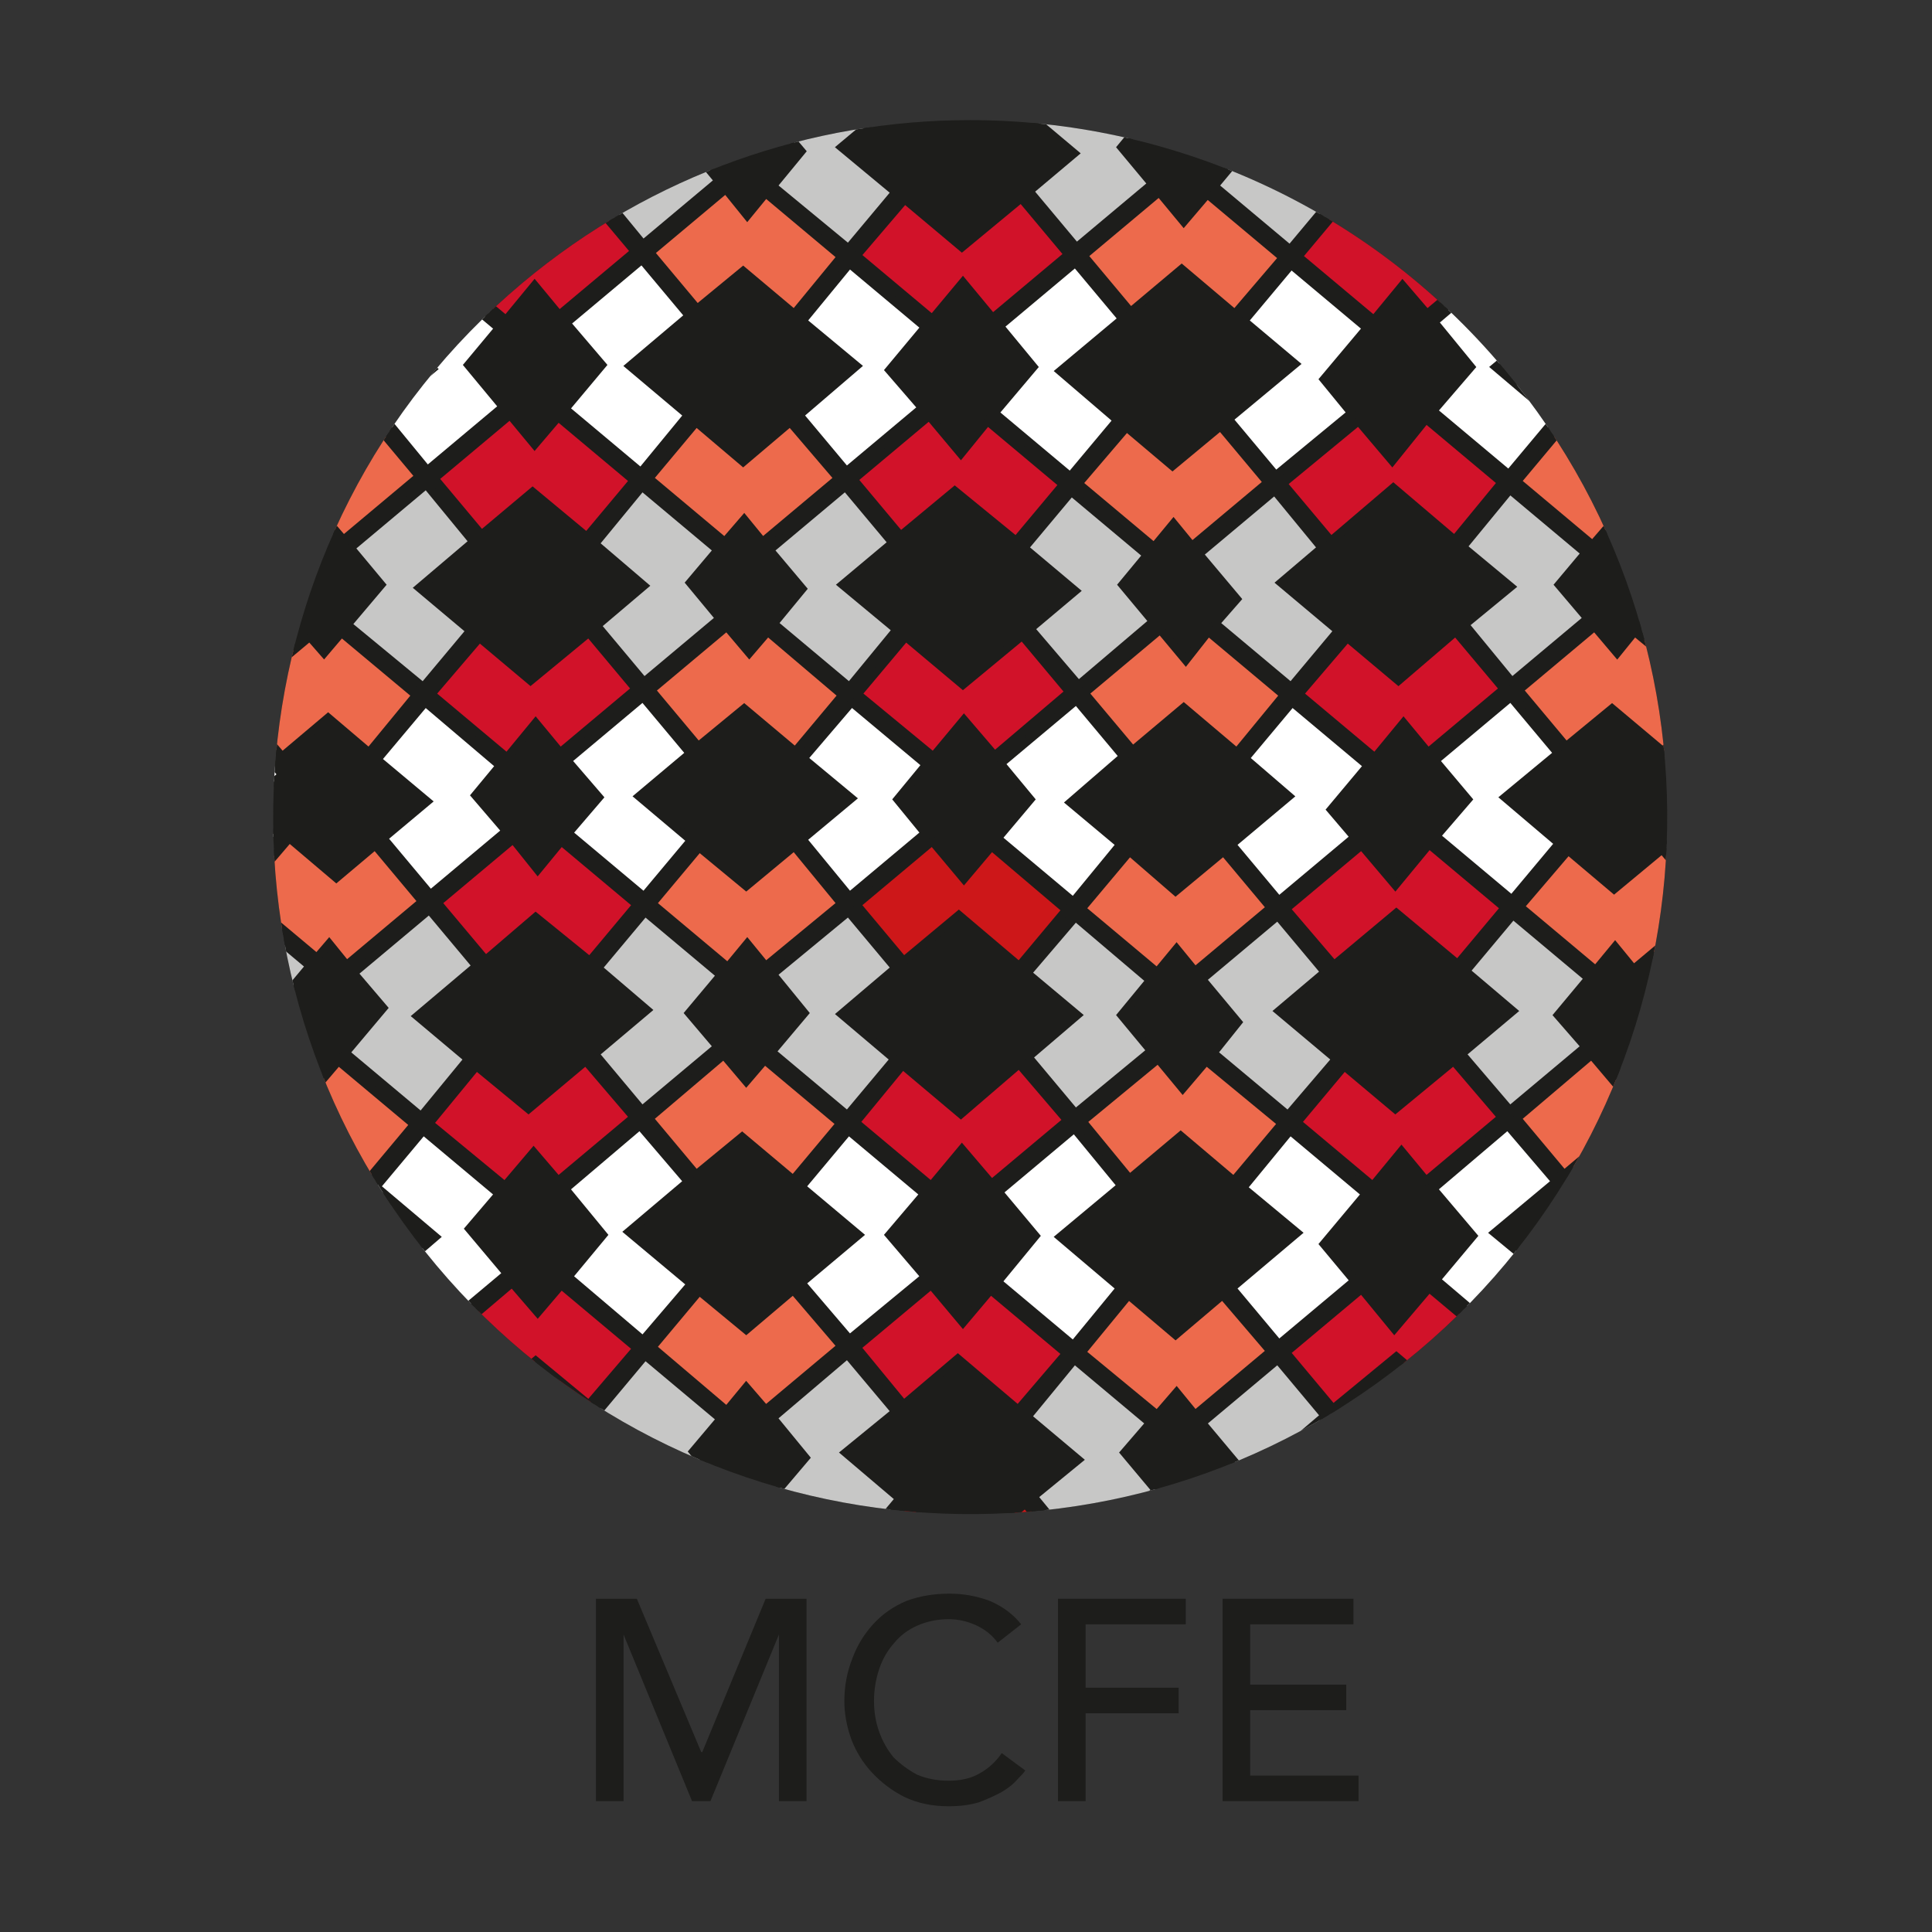 <svg version="1.2" xmlns="http://www.w3.org/2000/svg" viewBox="0 0 189 189" width="189" height="189"><rect x="0" y="0" width="189" height="189" fill="#333333" stroke="none"/><defs><clipPath clipPathUnits="userSpaceOnUse" id="cp1"><path d="m94.88 11.75c19.45 0 38.78 8.28 52.26 24.36 24.21 28.84 20.45 71.85-8.4 96.06-28.85 24.2-71.86 20.44-96.06-8.4-24.21-28.85-20.45-71.86 8.4-96.07 12.78-10.71 28.33-15.95 43.8-15.95z"/></clipPath><clipPath clipPathUnits="userSpaceOnUse" id="cp2"><path d="m0 0h188.98v188.98h-188.98z"/></clipPath></defs><style>.a{fill:#1d1d1b}.b{fill:#fff}.c{fill:none;stroke:#1d1d1b;stroke-width:.8}.d{fill:#c7c7c6}.e{fill:#d11229}.f{fill:#cd1719}.g{fill:#ed6a4c}</style><g clip-path="url(#cp1)"><path class="a" d="m254.6 80.8l-172.7 144.9-139-165.7 172.7-144.8z"/><path class="b" d="m67.4 30.9l-5.8 4.9 5.7 4.8-4.6 5.6-7.4-6.2 3.6-4.3-3.5-4.1 7.4-6.2z"/><path class="c" d="m67.4 30.9l-5.8 4.9 5.7 4.8-4.6 5.6-7.4-6.2 3.6-4.3-3.5-4.1 7.4-6.2z"/><path class="c" d="m45.8 35.7l3.4 4.1-7.4 6.2-4.6-5.6 5.1-4.3-5.5-4.7 4.6-5.5 7.4 6.2z"/><path class="d" d="m46.3 53l-5.3 4.5 5 4.2-4.6 5.5-7.4-6.1 3.3-3.9-3-3.6 7.4-6.2z"/><path class="c" d="m46.3 53l-5.3 4.5 5 4.2-4.6 5.5-7.4-6.1 3.3-3.9-3-3.6 7.4-6.2z"/><path class="e" d="m100 62.2l4.6 5.5-7.3 6.2-3-3.5-3 3.6-7.4-6.1 4.7-5.6 5.6 4.7z"/><path class="c" d="m100 62.2l4.6 5.5-7.3 6.2-3-3.5-3 3.6-7.4-6.1 4.7-5.6 5.6 4.7z"/><path class="b" d="m87.8 78.2l2.7 3.3-7.4 6.2-4.6-5.6 4.8-4-4.7-3.9 4.7-5.5 7.3 6.1z"/><path class="c" d="m87.8 78.2l2.7 3.3-7.4 6.2-4.6-5.6 4.8-4-4.7-3.9 4.7-5.5 7.3 6.1z"/><path class="b" d="m109.9 74l-5.2 4.5 4.9 4.1-4.6 5.6-7.4-6.2 3.2-3.8-2.9-3.5 7.4-6.2z"/><path class="c" d="m109.9 74l-5.2 4.5 4.9 4.1-4.6 5.6-7.4-6.2 3.2-3.8-2.9-3.5 7.4-6.2z"/><path class="f" d="m99.7 94.5l-5.9-5-5.4 4.5-4.6-5.5 7.4-6.2 3.1 3.7 2.7-3.2 7.3 6.2z"/><path class="c" d="m99.7 94.5l-5.9-5-5.4 4.5-4.6-5.5 7.4-6.2 3.1 3.7 2.7-3.2 7.3 6.2z"/><path class="g" d="m121 73.6l-5.2-4.4-5 4.2-4.7-5.6 7.4-6.2 2.5 3 2.2-2.8 7.4 6.2z"/><path class="c" d="m121 73.6l-5.2-4.4-5 4.2-4.7-5.6 7.4-6.2 2.5 3 2.2-2.8 7.4 6.2z"/><path class="g" d="m77.8 73.5l-5-4.2-4.5 3.7-4.6-5.5 7.4-6.2 2.2 2.6 1.8-2.1 7.3 6.2z"/><path class="c" d="m77.8 73.5l-5-4.2-4.5 3.7-4.6-5.5 7.4-6.2 2.2 2.6 1.8-2.1 7.3 6.2z"/><path class="d" d="m87.3 53.1l-4.9 4.1 5.3 4.4-4.6 5.6-7.4-6.2 2.8-3.4-3.2-3.8 7.4-6.2z"/><path class="c" d="m87.3 53.1l-4.9 4.1 5.3 4.4-4.6 5.6-7.4-6.2 2.8-3.4-3.2-3.8 7.4-6.2z"/><path class="e" d="m99.4 52.9l-6-4.9-5.3 4.4-4.6-5.5 7.4-6.2 3.1 3.7 2.6-3.2 7.4 6.2z"/><path class="c" d="m99.4 52.9l-6-4.9-5.3 4.4-4.6-5.5 7.4-6.2 3.1 3.7 2.6-3.2 7.4 6.2z"/><path class="d" d="m109.8 57.2l3 3.6-7.3 6.2-4.7-5.5 4.4-3.7-5-4.2 4.6-5.5 7.4 6.2z"/><path class="c" d="m109.8 57.2l3 3.6-7.3 6.2-4.7-5.5 4.4-3.7-5-4.2 4.6-5.5 7.4 6.2z"/><path class="e" d="m99.7 104.1l4.7 5.5-7.4 6.2-2.9-3.4-3 3.6-7.4-6.2 4.6-5.6 5.7 4.8z"/><path class="c" d="m99.7 104.1l4.7 5.5-7.4 6.2-2.9-3.4-3 3.6-7.4-6.2 4.6-5.6 5.7 4.8z"/><path class="b" d="m67.5 73.7l-5 4.2 5.1 4.3-4.6 5.5-7.4-6.2 3-3.5-3.1-3.6 7.4-6.2z"/><path class="c" d="m67.5 73.7l-5 4.2 5.1 4.3-4.6 5.5-7.4-6.2 3-3.5-3.1-3.6 7.4-6.2z"/><path class="g" d="m77.7 82.8l4.6 5.6-7.4 6.1-1.8-2.2-1.9 2.3-7.4-6.2 4.6-5.5 4.6 3.8z"/><path class="c" d="m77.7 82.8l4.6 5.6-7.4 6.1-1.8-2.2-1.9 2.3-7.4-6.2 4.6-5.5 4.6 3.8z"/><path class="d" d="m87.6 94.7l-5.3 4.5 5.2 4.4-4.6 5.5-7.4-6.2 3.2-3.8-3.1-3.8 7.4-6.1z"/><path class="c" d="m87.6 94.7l-5.3 4.5 5.2 4.4-4.6 5.5-7.4-6.2 3.2-3.8-3.1-3.8 7.4-6.1z"/><path class="d" d="m109.7 99.3l2.9 3.5-7.4 6.1-4.6-5.5 4.8-4.1-4.9-4.1 4.7-5.5 7.3 6.2z"/><path class="c" d="m109.7 99.3l2.9 3.5-7.4 6.1-4.6-5.5 4.8-4.1-4.9-4.1 4.7-5.5 7.3 6.2z"/><path class="g" d="m119.7 83.3l4.6 5.5-7.4 6.2-1.8-2.2-1.9 2.3-7.4-6.2 4.7-5.6 4.5 3.9z"/><path class="c" d="m119.7 83.3l4.6 5.5-7.4 6.2-1.8-2.2-1.9 2.3-7.4-6.2 4.7-5.6 4.5 3.9z"/><path class="b" d="m130.2 79.2l2.3 2.7-7.4 6.2-4.6-5.5 5.6-4.7-4.3-3.7 4.6-5.5 7.4 6.2z"/><path class="c" d="m130.2 79.2l2.3 2.7-7.4 6.2-4.6-5.5 5.6-4.7-4.3-3.7 4.6-5.5 7.4 6.2z"/><path class="e" d="m142.4 61.8l4.7 5.6-7.4 6.2-2.4-2.9-2.8 3.4-7.4-6.2 4.7-5.5 5 4.2z"/><path class="c" d="m142.4 61.8l4.7 5.6-7.4 6.2-2.4-2.9-2.8 3.4-7.4-6.2 4.7-5.5 5 4.2z"/><path class="e" d="m57.6 61.9l4.6 5.5-7.4 6.2-2.4-2.9-2.8 3.4-7.4-6.2 4.7-5.5 5 4.2z"/><path class="c" d="m57.6 61.9l4.6 5.5-7.4 6.2-2.4-2.9-2.8 3.4-7.4-6.2 4.7-5.5 5 4.2z"/><path class="d" d="m67.5 57l2.9 3.5-7.4 6.2-4.6-5.5 4.6-3.9-4.8-4.1 4.6-5.6 7.4 6.2z"/><path class="c" d="m67.5 57l2.9 3.5-7.4 6.2-4.6-5.5 4.6-3.9-4.8-4.1 4.6-5.6 7.4 6.2z"/><path class="g" d="m77.3 41.3l4.7 5.5-7.4 6.2-1.8-2.2-1.9 2.2-7.4-6.2 4.6-5.5 4.6 3.9z"/><path class="c" d="m77.3 41.3l4.7 5.5-7.4 6.2-1.8-2.2-1.9 2.2-7.4-6.2 4.6-5.5 4.6 3.9z"/><path class="b" d="m87 36.2l3.2 3.7-7.4 6.2-4.6-5.5 5.6-4.8-5.3-4.4 4.6-5.6 7.4 6.2z"/><path class="c" d="m87 36.2l3.2 3.7-7.4 6.2-4.6-5.5 5.6-4.8-5.3-4.4 4.6-5.6 7.4 6.2z"/><path class="b" d="m109.8 31.2l-6.1 5.1 5.6 4.8-4.6 5.5-7.4-6.2 3.8-4.5-3.3-4 7.4-6.2z"/><path class="c" d="m109.8 31.2l-6.1 5.1 5.6 4.8-4.6 5.5-7.4-6.2 3.8-4.5-3.3-4 7.4-6.2z"/><path class="g" d="m119.4 41.7l4.6 5.5-7.4 6.2-1.8-2.2-1.9 2.3-7.4-6.2 4.7-5.5 4.5 3.8z"/><path class="c" d="m119.4 41.7l4.6 5.5-7.4 6.2-1.8-2.2-1.9 2.3-7.4-6.2 4.7-5.5 4.5 3.8z"/><path class="d" d="m129.3 53.6l-4 3.4 5.6 4.7-4.6 5.5-7.4-6.2 2.1-2.4-3.7-4.4 7.4-6.2z"/><path class="c" d="m129.3 53.6l-4 3.4 5.6 4.7-4.6 5.5-7.4-6.2 2.1-2.4-3.7-4.4 7.4-6.2z"/><path class="g" d="m120.7 115.5l-5.2-4.4-5 4.2-4.6-5.6 7.4-6.1 2.4 2.9 2.3-2.7 7.4 6.1z"/><path class="c" d="m120.7 115.5l-5.2-4.4-5 4.2-4.6-5.6 7.4-6.1 2.4 2.9 2.3-2.7 7.4 6.1z"/><path class="g" d="m77.6 115.4l-5-4.2-4.5 3.7-4.6-5.5 7.3-6.2 2.2 2.6 1.8-2.1 7.4 6.2z"/><path class="c" d="m77.6 115.4l-5-4.2-4.5 3.7-4.6-5.5 7.3-6.2 2.2 2.6 1.8-2.1 7.4 6.2z"/><path class="b" d="m87 120.8l3.5 4.1-7.4 6.1-4.7-5.5 5.6-4.7-5.6-4.7 4.6-5.5 7.4 6.2z"/><path class="c" d="m87 120.8l3.5 4.1-7.4 6.1-4.7-5.5 5.6-4.7-5.6-4.7 4.6-5.5 7.4 6.2z"/><path class="b" d="m109.7 116l-6 5 5.9 5-4.6 5.6-7.4-6.2 3.7-4.5-3.6-4.3 7.4-6.2z"/><path class="c" d="m109.7 116l-6 5 5.9 5-4.6 5.6-7.4-6.2 3.7-4.5-3.6-4.3 7.4-6.2z"/><path class="d" d="m67.4 99.1l2.8 3.3-7.4 6.2-4.6-5.5 5.1-4.3-4.8-4.1 4.6-5.5 7.4 6.2z"/><path class="c" d="m67.4 99.1l2.8 3.3-7.4 6.2-4.6-5.5 5.1-4.3-4.8-4.1 4.6-5.5 7.4 6.2z"/><path class="b" d="m46.5 77.8l3 3.5-7.4 6.2-4.6-5.5 4.3-3.6-4.9-4.1 4.7-5.6 7.3 6.2z"/><path class="c" d="m46.5 77.8l3 3.5-7.4 6.2-4.6-5.5 4.3-3.6-4.9-4.1 4.7-5.6 7.3 6.2z"/><path class="e" d="m57.7 94l-5.3-4.3-4.9 4.2-4.7-5.6 7.4-6.2 2.4 3 2.3-2.8 7.4 6.2z"/><path class="c" d="m57.7 94l-5.3-4.3-4.9 4.2-4.7-5.6 7.4-6.2 2.4 3 2.3-2.8 7.4 6.2z"/><path class="d" d="m129.6 95.1l-4.5 3.8 5.6 4.7-4.7 5.5-7.3-6.1 2.4-3-3.5-4.2 7.4-6.2z"/><path class="c" d="m129.6 95.1l-4.5 3.8 5.6 4.7-4.7 5.5-7.3-6.1 2.4-3-3.5-4.2 7.4-6.2z"/><path class="e" d="m142.6 94.3l-6-5-6.1 5.1-4.7-5.5 7.4-6.2 3.3 3.9 3.3-4 7.4 6.2z"/><path class="c" d="m142.6 94.3l-6-5-6.1 5.1-4.7-5.5 7.4-6.2 3.3 3.9 3.3-4 7.4 6.2z"/><path class="g" d="m120.8 30.7l-5.2-4.4-5 4.2-4.6-5.5 7.4-6.2 2.4 2.9 2.3-2.7 7.4 6.2z"/><path class="c" d="m120.8 30.7l-5.2-4.4-5 4.2-4.6-5.5 7.4-6.2 2.4 2.9 2.3-2.7 7.4 6.2z"/><path class="e" d="m99.9 19.4l4.6 5.5-7.4 6.2-2.9-3.5-3 3.6-7.4-6.2 4.7-5.5 5.6 4.7z"/><path class="c" d="m99.9 19.4l4.6 5.5-7.4 6.2-2.9-3.5-3 3.6-7.4-6.2 4.7-5.5 5.6 4.7z"/><path class="g" d="m77.7 30.7l-5-4.2-4.5 3.7-4.6-5.5 7.4-6.2 2.1 2.6 1.8-2.2 7.4 6.2z"/><path class="c" d="m77.7 30.7l-5-4.2-4.5 3.7-4.6-5.5 7.4-6.2 2.1 2.6 1.8-2.2 7.4 6.2z"/><path class="g" d="m162.7 73.5l-5-4.2-4.5 3.7-4.6-5.5 7.4-6.2 2.2 2.6 1.7-2.1 7.4 6.1z"/><path class="c" d="m162.7 73.5l-5-4.2-4.5 3.7-4.6-5.5 7.4-6.2 2.2 2.6 1.7-2.1 7.4 6.1z"/><path class="e" d="m57.4 52.5l-5.3-4.4-5 4.2-4.6-5.5 7.4-6.2 2.4 2.9 2.3-2.7 7.4 6.2z"/><path class="c" d="m57.4 52.5l-5.3-4.4-5 4.2-4.6-5.5 7.4-6.2 2.4 2.9 2.3-2.7 7.4 6.2z"/><path class="b" d="m129.5 37.1l2.7 3.3-7.4 6.1-4.6-5.5 6.5-5.4-5-4.2 4.6-5.5 7.4 6.2z"/><path class="c" d="m129.5 37.1l2.7 3.3-7.4 6.1-4.6-5.5 6.5-5.4-5-4.2 4.6-5.5 7.4 6.2z"/><path class="e" d="m142.3 52.8l-6-5.1-6.1 5.2-4.7-5.6 7.4-6.1 3.3 3.9 3.3-4.1 7.4 6.2z"/><path class="c" d="m142.3 52.8l-6-5.1-6.1 5.2-4.7-5.6 7.4-6.1 3.3 3.9 3.3-4.1 7.4 6.2z"/><path class="d" d="m152.5 57.2l2.8 3.3-7.4 6.2-4.6-5.6 4.5-3.7-4.7-3.9 4.6-5.6 7.4 6.2z"/><path class="c" d="m152.5 57.2l2.8 3.3-7.4 6.2-4.6-5.6 4.5-3.7-4.7-3.9 4.6-5.6 7.4 6.2z"/><path class="e" d="m142.2 103.8l4.7 5.5-7.4 6.2-2.4-2.9-2.8 3.4-7.4-6.2 4.6-5.5 5 4.2z"/><path class="c" d="m142.2 103.8l4.7 5.5-7.4 6.2-2.4-2.9-2.8 3.4-7.4-6.2 4.6-5.5 5 4.2z"/><path class="e" d="m57.3 103.8l4.7 5.5-7.4 6.2-2.4-2.8-2.8 3.3-7.4-6.1 4.6-5.6 5.1 4.2z"/><path class="c" d="m57.3 103.8l4.7 5.5-7.4 6.2-2.4-2.8-2.8 3.3-7.4-6.1 4.6-5.6 5.1 4.2z"/><path class="b" d="m67.3 115.6l-5.8 4.9 6.1 5.1-4.7 5.5-7.3-6.2 3.4-4.1-3.7-4.5 7.3-6.2z"/><path class="c" d="m67.3 115.6l-5.8 4.9 6.1 5.1-4.7 5.5-7.3-6.2 3.4-4.1-3.7-4.5 7.3-6.2z"/><path class="g" d="m77.6 126.2l4.7 5.5-7.4 6.2-1.9-2.2-1.9 2.3-7.3-6.2 4.6-5.5 4.6 3.8z"/><path class="c" d="m77.6 126.2l4.7 5.5-7.4 6.2-1.9-2.2-1.9 2.3-7.3-6.2 4.6-5.5 4.6 3.8z"/><path class="e" d="m99.6 137.9l-5.9-5-5.3 4.5-4.6-5.6 7.3-6.1 3.1 3.7 2.7-3.2 7.4 6.2z"/><path class="c" d="m99.6 137.9l-5.9-5-5.3 4.5-4.6-5.6 7.3-6.1 3.1 3.7 2.7-3.2 7.4 6.2z"/><path class="g" d="m119.6 126.7l4.7 5.5-7.4 6.2-1.8-2.2-1.9 2.2-7.4-6.1 4.6-5.6 4.6 3.9z"/><path class="c" d="m119.6 126.7l4.7 5.5-7.4 6.2-1.8-2.2-1.9 2.2-7.4-6.1 4.6-5.6 4.6 3.9z"/><path class="b" d="m129.5 121.7l3 3.6-7.4 6.2-4.6-5.5 6.4-5.4-5.3-4.4 4.6-5.6 7.4 6.2z"/><path class="c" d="m129.5 121.7l3 3.6-7.4 6.2-4.6-5.5 6.4-5.4-5.3-4.4 4.6-5.6 7.4 6.2z"/><path class="d" d="m46.6 94.5l-5.8 4.9 5 4.2-4.6 5.6-7.4-6.2 3.7-4.4-2.9-3.4 7.4-6.2z"/><path class="c" d="m46.6 94.5l-5.8 4.9 5 4.2-4.6 5.6-7.4-6.2 3.7-4.4-2.9-3.4 7.4-6.2z"/><path class="b" d="m152.4 73.7l-5.2 4.3 5.3 4.5-4.6 5.5-7.4-6.2 3.1-3.6-3.2-3.8 7.4-6.2z"/><path class="c" d="m152.4 73.7l-5.2 4.3 5.3 4.5-4.6 5.5-7.4-6.2 3.1-3.6-3.2-3.8 7.4-6.2z"/><path class="d" d="m152.4 99.3l2.7 3.1-7.4 6.2-4.7-5.5 5-4.2-4.6-3.9 4.6-5.5 7.4 6.2z"/><path class="c" d="m152.4 99.3l2.7 3.1-7.4 6.2-4.7-5.5 5-4.2-4.6-3.9 4.6-5.5 7.4 6.2z"/><path class="g" d="m162.6 83.1l4.6 5.5-7.4 6.2-1.8-2.2-1.9 2.3-7.4-6.2 4.7-5.5 4.5 3.8z"/><path class="c" d="m162.6 83.1l4.6 5.5-7.4 6.2-1.8-2.2-1.9 2.3-7.4-6.2 4.7-5.5 4.5 3.8z"/><path class="g" d="m36.7 82.7l4.6 5.5-7.4 6.2-1.7-2.1-1.2 1.4-7.4-6.2 4.7-5.5 4.6 3.9z"/><path class="c" d="m36.7 82.7l4.6 5.5-7.4 6.2-1.7-2.1-1.2 1.4-7.4-6.2 4.7-5.5 4.6 3.9z"/><path class="b" d="m45.8 35.7l3.4 4.1-7.4 6.2-4.6-5.6 5.1-4.3-5.5-4.7 4.6-5.5 7.4 6.2z"/><path class="c" d="m45.8 35.7l3.4 4.1-7.4 6.2-4.6-5.6 5.1-4.3-5.5-4.7 4.6-5.5 7.4 6.2z"/><path class="e" d="m142.3 19l4.7 5.5-7.4 6.2-2.4-2.8-2.8 3.4-7.4-6.2 4.6-5.5 5.1 4.2z"/><path class="c" d="m142.3 19l4.7 5.5-7.4 6.2-2.4-2.8-2.8 3.4-7.4-6.2 4.6-5.5 5.1 4.2z"/><path class="e" d="m57.4 19l4.7 5.6-7.4 6.2-2.4-2.9-2.8 3.4-7.4-6.2 4.6-5.5 5.1 4.2z"/><path class="c" d="m57.4 19l4.7 5.6-7.4 6.2-2.4-2.9-2.8 3.4-7.4-6.2 4.6-5.5 5.1 4.2z"/><path class="d" d="m67.4 14.2l2.9 3.5-7.4 6.2-4.6-5.6 4.6-3.9-4.8-4.1 4.6-5.5 7.4 6.2z"/><path class="c" d="m67.4 14.2l2.9 3.5-7.4 6.2-4.6-5.6 4.6-3.9-4.8-4.1 4.6-5.5 7.4 6.2z"/><path class="d" d="m87.2 10.3l-4.9 4.1 5.3 4.4-4.6 5.5-7.4-6.1 2.8-3.4-3.2-3.8 7.3-6.2z"/><path class="c" d="m87.2 10.3l-4.9 4.1 5.3 4.4-4.6 5.5-7.4-6.1 2.8-3.4-3.2-3.8 7.3-6.2z"/><path class="d" d="m109.7 14.4l3 3.6-7.4 6.2-4.6-5.5 4.4-3.7-5-4.2 4.6-5.5 7.4 6.2z"/><path class="c" d="m109.7 14.4l3 3.6-7.4 6.2-4.6-5.5 4.4-3.7-5-4.2 4.6-5.5 7.4 6.2z"/><path class="d" d="m129.2 10.7l-4 3.4 5.6 4.8-4.6 5.5-7.4-6.2 2-2.4-3.6-4.4 7.4-6.2z"/><path class="c" d="m129.2 10.7l-4 3.4 5.6 4.8-4.6 5.5-7.4-6.2 2-2.4-3.6-4.4 7.4-6.2z"/><path class="g" d="m36.1 73.6l-4-3.4-4.5 3.8-4.7-5.5 7.4-6.2 1.4 1.6 1.7-2 7.3 6.1z"/><path class="c" d="m36.1 73.6l-4-3.4-4.5 3.8-4.7-5.5 7.4-6.2 1.4 1.6 1.7-2 7.3 6.1z"/><path class="b" d="m152.3 30.9l-6 5 5.9 5-4.6 5.5-7.4-6.2 3.7-4.3-3.6-4.4 7.3-6.2z"/><path class="c" d="m152.3 30.9l-6 5 5.9 5-4.6 5.5-7.4-6.2 3.7-4.3-3.6-4.4 7.3-6.2z"/><path class="g" d="m162.3 41.5l4.6 5.6-7.4 6.2-1.8-2.2-1.9 2.2-7.4-6.2 4.6-5.5 4.6 3.8z"/><path class="c" d="m162.3 41.5l4.6 5.6-7.4 6.2-1.8-2.2-1.9 2.2-7.4-6.2 4.6-5.5 4.6 3.8z"/><path class="d" d="m172.2 53.4l-4.7 3.9 5.1 4.3-4.6 5.5-7.4-6.1 2.7-3.2-3.1-3.7 7.4-6.2z"/><path class="c" d="m172.2 53.4l-4.7 3.9 5.1 4.3-4.6 5.5-7.4-6.1 2.7-3.2-3.1-3.7 7.4-6.2z"/><path class="g" d="m36.4 41.1l4.6 5.5-7.4 6.2-1.8-2.1-1.1 1.4-7.4-6.2 4.6-5.5 4.7 3.9z"/><path class="c" d="m36.4 41.1l4.6 5.5-7.4 6.2-1.8-2.1-1.1 1.4-7.4-6.2 4.6-5.5 4.7 3.9z"/><path class="f" d="m100.3 147.1l4.6 5.6-7.4 6.2-2.9-3.5-3 3.6-7.4-6.2 4.7-5.5 5.6 4.7z"/><path class="c" d="m100.3 147.1l4.6 5.6-7.4 6.2-2.9-3.5-3 3.6-7.4-6.2 4.7-5.5 5.6 4.7z"/><path class="g" d="m162.4 115.4l-5-4.2-4.4 3.7-4.6-5.5 7.3-6.2 2.2 2.6 1.8-2.1 7.4 6.2z"/><path class="c" d="m162.4 115.4l-5-4.2-4.4 3.7-4.6-5.5 7.3-6.2 2.2 2.6 1.8-2.1 7.4 6.2z"/><path class="g" d="m35.9 115.5l-5.3-4.4-5 4.2-4.6-5.5 7.4-6.2 2.4 2.9 2.3-2.7 7.4 6.2z"/><path class="c" d="m35.9 115.5l-5.3-4.4-5 4.2-4.6-5.5 7.4-6.2 2.4 2.9 2.3-2.7 7.4 6.2z"/><path class="d" d="m67.8 142l2.9 3.5-7.4 6.1-4.6-5.5 4.6-3.9-4.8-4.1 4.6-5.5 7.4 6.2z"/><path class="c" d="m67.8 142l2.9 3.5-7.4 6.1-4.6-5.5 4.6-3.9-4.8-4.1 4.6-5.5 7.4 6.2z"/><path class="b" d="m45.9 120.2l3.7 4.4-7.4 6.2-4.6-5.5 5-4.3-5.8-4.9 4.6-5.5 7.4 6.2z"/><path class="c" d="m45.9 120.2l3.7 4.4-7.4 6.2-4.6-5.5 5-4.3-5.8-4.9 4.6-5.5 7.4 6.2z"/><path class="e" d="m57.6 137.4l-5.2-4.3-5 4.1-4.6-5.5 7.3-6.2 2.5 2.9 2.3-2.7 7.4 6.2z"/><path class="c" d="m57.6 137.4l-5.2-4.3-5 4.1-4.6-5.5 7.3-6.2 2.5 2.9 2.3-2.7 7.4 6.2z"/><path class="d" d="m87.6 138.1l-4.9 4 5.3 4.5-4.6 5.5-7.4-6.2 2.8-3.3-3.2-3.9 7.3-6.2z"/><path class="c" d="m87.6 138.1l-4.9 4 5.3 4.5-4.6 5.5-7.4-6.2 2.8-3.3-3.2-3.9 7.3-6.2z"/><path class="d" d="m110 142.1l3.1 3.7-7.4 6.2-4.6-5.6 4.4-3.6-5-4.2 4.6-5.6 7.4 6.2z"/><path class="c" d="m110 142.1l3.1 3.7-7.4 6.2-4.6-5.6 4.4-3.6-5-4.2 4.6-5.6 7.4 6.2z"/><path class="d" d="m129.6 138.5l-4 3.4 5.6 4.7-4.6 5.6-7.4-6.2 2-2.5-3.6-4.3 7.4-6.2z"/><path class="c" d="m129.6 138.5l-4 3.4 5.6 4.7-4.6 5.6-7.4-6.2 2-2.5-3.6-4.3 7.4-6.2z"/><path class="b" d="m152.2 115.6l-6 5 6.3 5.2-4.7 5.6-7.3-6.2 3.6-4.3-3.9-4.6 7.3-6.2z"/><path class="c" d="m152.2 115.6l-6 5 6.3 5.2-4.7 5.6-7.3-6.2 3.6-4.3-3.9-4.6 7.3-6.2z"/><path class="e" d="m142.5 137.7l-5.9-5-6.2 5.1-4.6-5.5 7.4-6.2 3.2 3.9 3.4-4 7.4 6.2z"/><path class="c" d="m142.5 137.7l-5.9-5-6.2 5.1-4.6-5.5 7.4-6.2 3.2 3.9 3.4-4 7.4 6.2z"/><path class="b" d="m172.6 78.4l2.8 3.3-7.4 6.2-4.6-5.5 5-4.2-4.9-4 4.7-5.6 7.3 6.2z"/><path class="c" d="m172.6 78.4l2.8 3.3-7.4 6.2-4.6-5.5 5-4.2-4.9-4 4.7-5.6 7.3 6.2z"/><path class="b" d="m27.6 75.8l-3.9 3.3 3.2 2.6-4.7 5.5-7.3-6.1 2.3-2.8-1.6-1.9 7.4-6.2z"/><path class="c" d="m27.6 75.8l-3.9 3.3 3.2 2.6-4.7 5.5-7.3-6.1 2.3-2.8-1.6-1.9 7.4-6.2z"/><path class="d" d="m25.7 100l-1-0.8 3 3.6-7.4 6.2-4.6-5.6 7-5.9-4.4-3.7 4.6-5.5 7.4 6.2z"/><path class="c" d="m25.7 100l-1-0.8 3 3.6-7.4 6.2-4.6-5.6 7-5.9-4.4-3.7 4.6-5.5 7.4 6.2z"/></g><path class="a" d="m58.3 156.4h4l6.3 15h0.1l6.2-15h4v19.8h-2.7v-16.3l-6.7 16.3h-1.8l-6.7-16.3v16.3h-2.7z"/><g clip-path="url(#cp2)"><path class="a" d="m97.6 160.7q-0.8-1.1-2.1-1.7-1.3-0.6-2.7-0.6-1.6 0-3 0.6-1.4 0.6-2.3 1.7-1 1.1-1.5 2.6-0.5 1.5-0.5 3.1 0 1.6 0.5 3 0.5 1.4 1.4 2.5 1 1 2.3 1.7 1.4 0.6 3.1 0.6 1.8 0 3-0.7 1.3-0.7 2.2-2l2.3 1.7q-0.2 0.3-0.8 0.9-0.5 0.6-1.5 1.2-0.9 0.5-2.2 1-1.3 0.4-3 0.4-2.4 0-4.3-0.9-1.8-0.9-3.2-2.4-1.3-1.4-2-3.2-0.7-1.9-0.7-3.8 0-2.2 0.8-4.2 0.7-1.9 2.1-3.4 1.3-1.4 3.2-2.2 1.9-0.7 4.2-0.7 2 0 3.9 0.7 1.9 0.8 3.1 2.3z"/><path class="a" d="m103.5 156.4h12.5v2.5h-9.8v6.2h9.1v2.5h-9.1v8.6h-2.7z"/><path class="a" d="m119.6 156.4h12.8v2.5h-10.1v5.9h9.4v2.5h-9.4v6.4h10.6v2.5h-13.3z"/></g></svg>